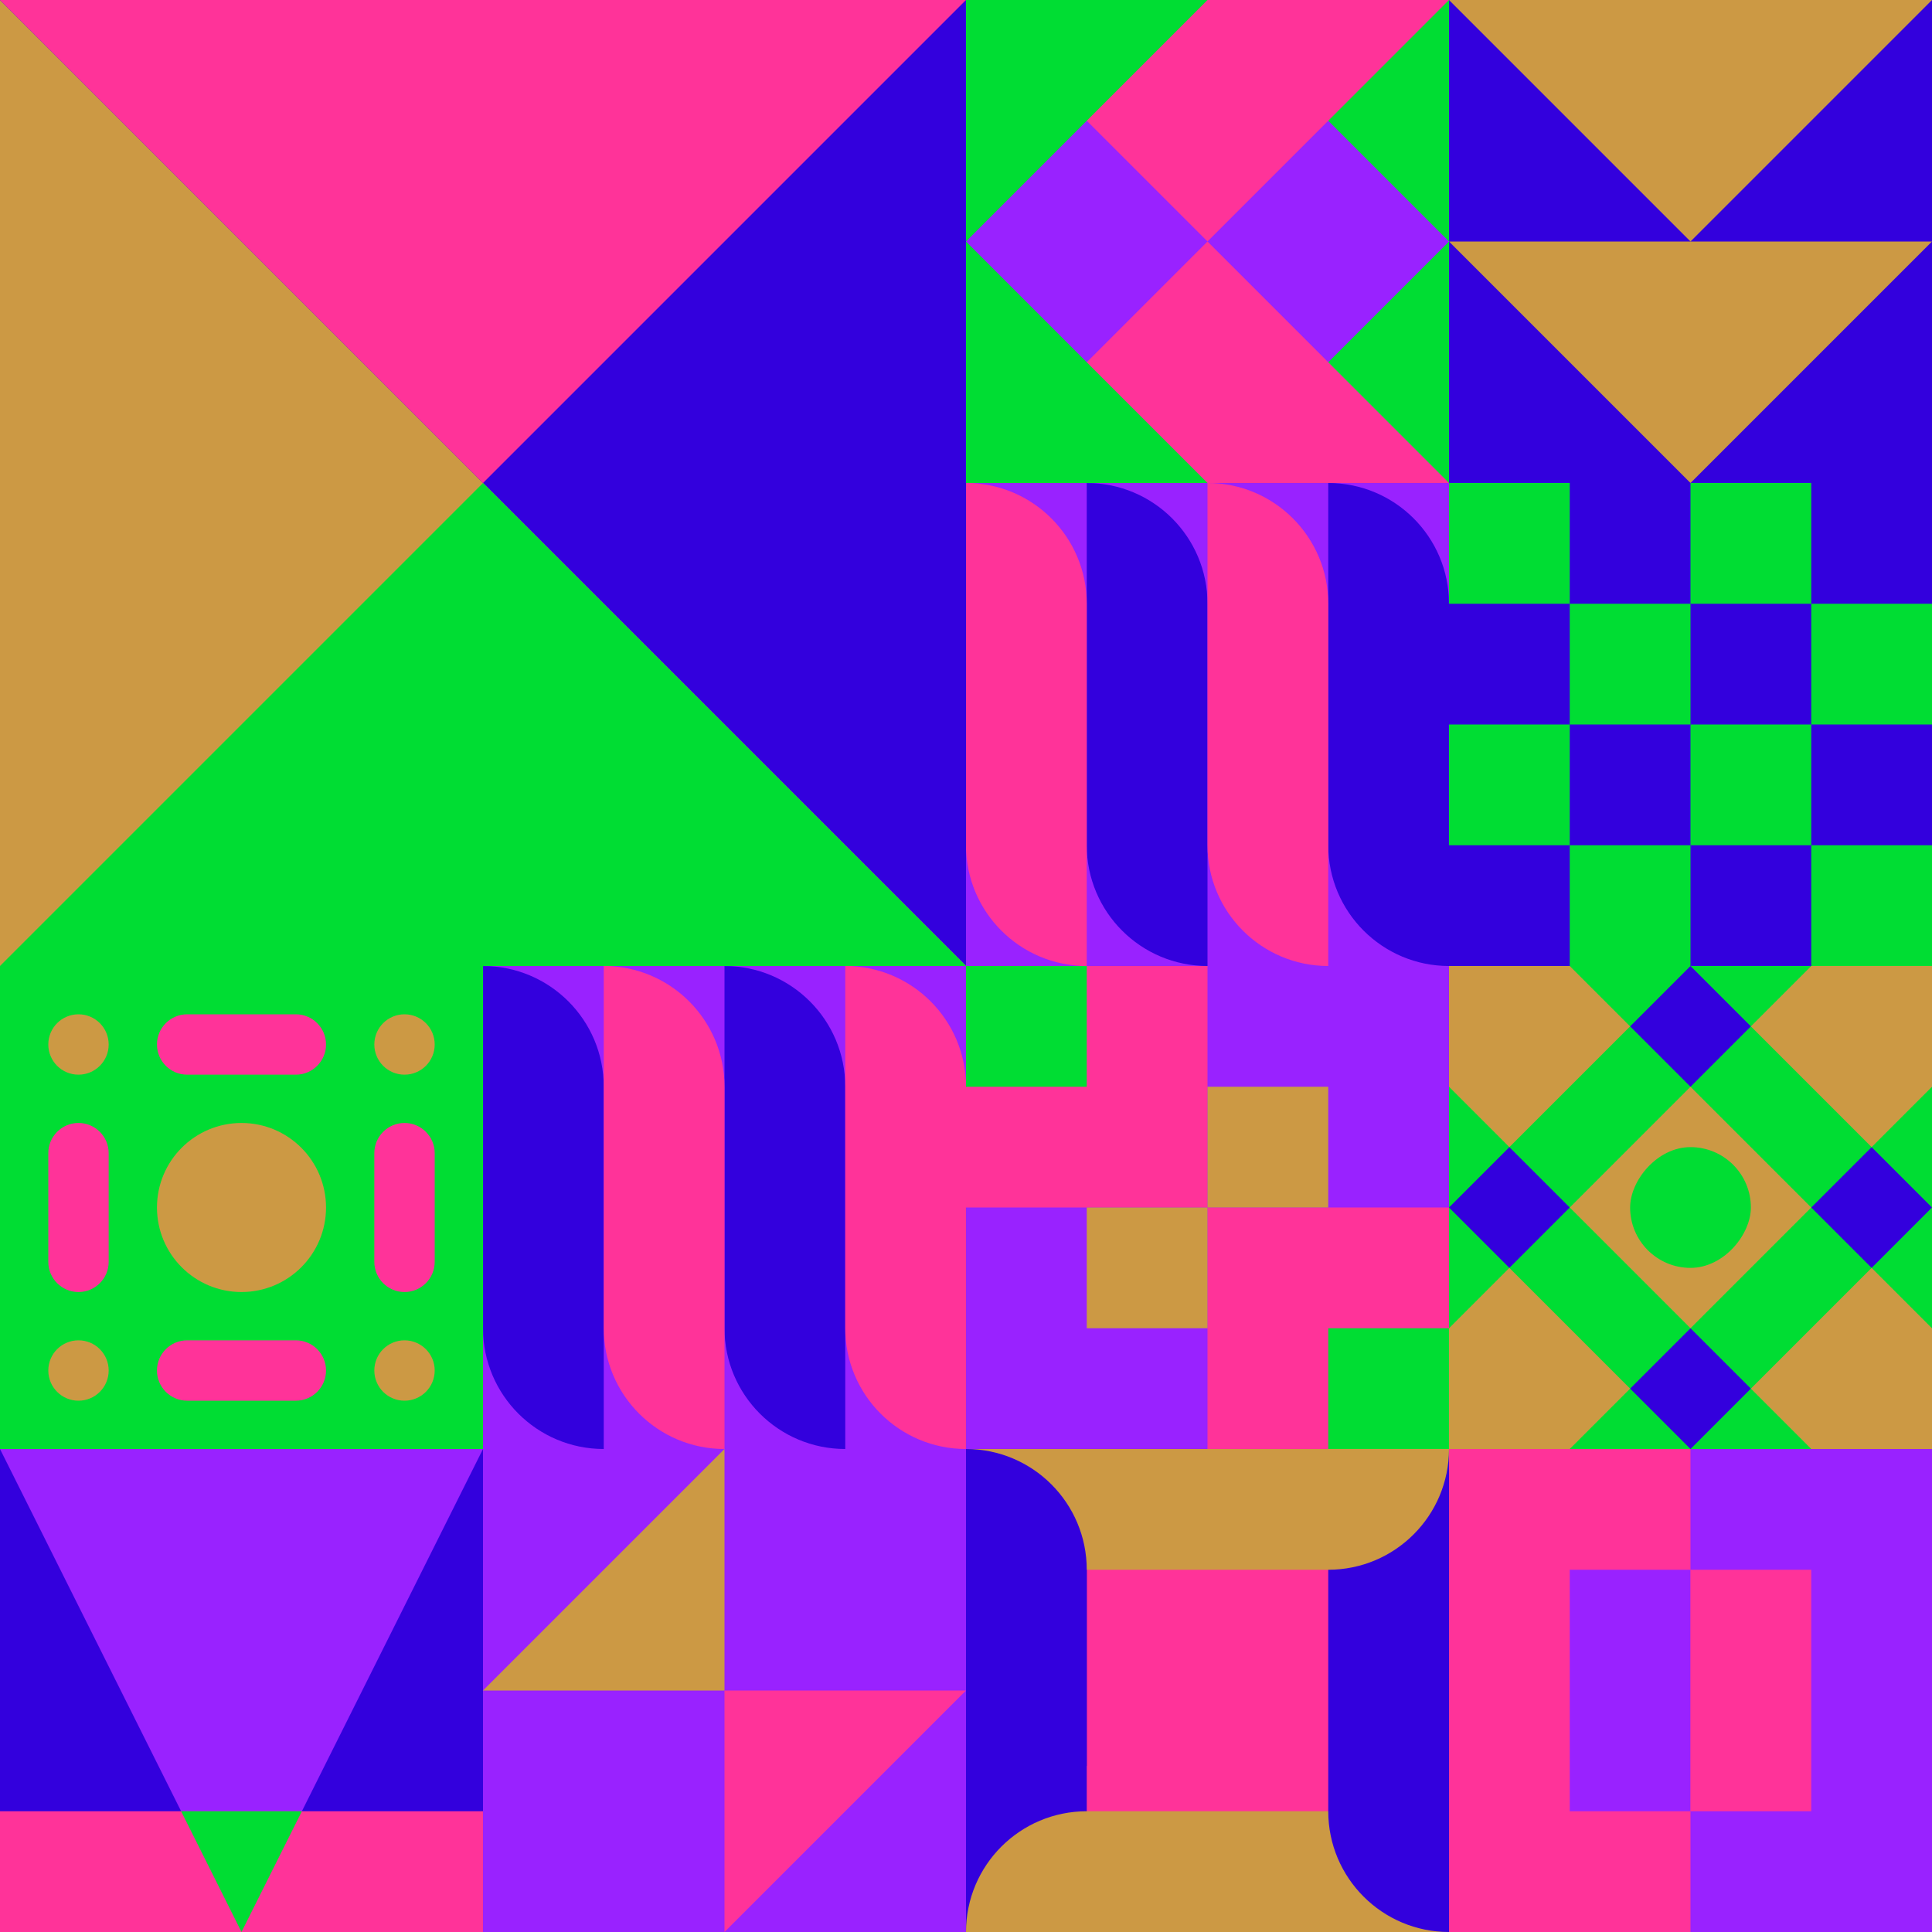 <svg id="geo" xmlns="http://www.w3.org/2000/svg" width="1280" height="1280" viewBox="0 0 1280 1280" fill="none" style="width:640px;height:640px"><g class="svg-image"><g class="block-0" transform="translate(0,0), scale(2), rotate(0, 160, 160)" height="640" width="640" clip-path="url(#trim)"><rect width="320" height="320" fill="#3300dd"/><path d="M0 320H320L0 0V320Z" fill="#cc9944"/><path d="M0 320H320L160 160L0 320Z" fill="#00dd33"/><path d="M320 0H0L160 160L320 0Z" fill="#ff3399"/></g><g class="block-1" transform="translate(640,0), scale(1), rotate(0, 160, 160)" height="320" width="320" clip-path="url(#trim)"><rect width="320" height="320" fill="#9922ff"/><path d="M320 160v160H160l160-160Z" fill="#00dd33"/><path d="M160 160v160H0l160-160ZM160 160v160h160L160 160Z" fill="#ff3399"/><path d="M0 160v160h160L0 160ZM320 160V0H160l160 160Z" fill="#00dd33"/><path d="M160 160V0h160L160 160ZM160 160V0H0l160 160Z" fill="#ff3399"/><path d="M0 160V0h160L0 160Z" fill="#00dd33"/></g><g class="block-2" transform="translate(960,0), scale(1), rotate(0, 160, 160)" height="320" width="320" clip-path="url(#trim)"><style>@keyframes geo-18-a0_t{0%,13.636%{transform:translate(0,0)}50%,63.636%{transform:translate(0,160px)}to{transform:translate(0,320px)}}@keyframes geo-18-a1_t{0%,13.636%{transform:translate(0,-160px)}50%,63.636%{transform:translate(0,0)}to{transform:translate(0,160px)}}@keyframes geo-18-a2_t{0%,13.636%{transform:translate(0,-320px)}50%,63.636%{transform:translate(0,-160px)}to{transform:translate(0,0)}}@keyframes geo-18-a3_t{0%,13.636%{transform:translate(0,0)}50%,63.636%{transform:translate(0,160px)}to{transform:translate(0,320px)}}</style><rect width="320" height="320" fill="#3300dd"/><path d="M320 0H0l160 160L320 0Z" fill="#cc9944" style="animation:2.2s ease-in-out infinite both geo-18-a0_t"/><path d="M320 0H0l160 160L320 0Z" fill="#cc9944" transform="translate(0 -160)" style="animation:2.2s ease-in-out infinite both geo-18-a1_t"/><path d="M320 0H0l160 160L320 0Z" fill="#cc9944" transform="translate(0 -320)" style="animation:2.2s ease-in-out infinite both geo-18-a2_t"/><path d="M320 160H0l160 160 160-160Z" fill="#cc9944" style="animation:2.2s ease-in-out infinite both geo-18-a3_t"/></g><g class="block-3" transform="translate(640,320), scale(1), rotate(0, 160, 160)" height="320" width="320" clip-path="url(#trim)"><rect width="320" height="320" fill="#9922ff"/><path d="M80 0C124.183 0 160 35.817 160 80V320V320C115.817 320 80 284.183 80 240V0V0Z" fill="#3300dd"/><path d="M240 0C284.183 0 320 35.817 320 80V320V320C275.817 320 240 284.183 240 240V0V0Z" fill="#3300dd"/><path d="M80 320C35.817 320 0 284.183 0 240V0V0C44.183 0 80 35.817 80 80V320V320Z" fill="#ff3399"/><path d="M240 320C195.817 320 160 284.183 160 240V0V0C204.183 0 240 35.817 240 80V320V320Z" fill="#ff3399"/></g><g class="block-4" transform="translate(960,320), scale(1), rotate(0, 160, 160)" height="320" width="320" clip-path="url(#trim)"><rect width="320" height="320" fill="white"/><rect y="320" width="320" height="320" transform="rotate(-90 0 320)" fill="#3300dd"/><rect y="80" width="80" height="80" transform="rotate(-90 0 80)" fill="#00dd33"/><rect x="160" y="80" width="80" height="80" transform="rotate(-90 160 80)" fill="#00dd33"/><rect x="80" y="160" width="80" height="80" transform="rotate(-90 80 160)" fill="#00dd33"/><rect x="240" y="160" width="80" height="80" transform="rotate(-90 240 160)" fill="#00dd33"/><rect y="240" width="80" height="80" transform="rotate(-90 0 240)" fill="#00dd33"/><rect x="160" y="240" width="80" height="80" transform="rotate(-90 160 240)" fill="#00dd33"/><rect x="80" y="320" width="80" height="80" transform="rotate(-90 80 320)" fill="#00dd33"/><rect x="240" y="320" width="80" height="80" transform="rotate(-90 240 320)" fill="#00dd33"/></g><g class="block-5" transform="translate(0,640), scale(1), rotate(180, 160, 160)" height="320" width="320" clip-path="url(#trim)"><rect width="320" height="320" fill="#00dd33"/><circle cx="268" cy="52" r="20" fill="#cc9944"/><circle cx="52" cy="52" r="20" fill="#cc9944"/><circle cx="268" cy="268" r="20" fill="#cc9944"/><circle cx="52" cy="268" r="20" fill="#cc9944"/><circle cx="160" cy="160" r="56" fill="#cc9944"/><path d="M248 124c0-11.046 8.954-20 20-20s20 8.954 20 20v72c0 11.046-8.954 20-20 20s-20-8.954-20-20v-72ZM32 124c0-11.046 8.954-20 20-20s20 8.954 20 20v72c0 11.046-8.954 20-20 20s-20-8.954-20-20v-72ZM124 72c-11.046 0-20-8.954-20-20s8.954-20 20-20h72c11.046 0 20 8.954 20 20s-8.954 20-20 20h-72ZM124 288c-11.046 0-20-8.954-20-20s8.954-20 20-20h72c11.046 0 20 8.954 20 20s-8.954 20-20 20h-72Z" fill="#ff3399"/></g><g class="block-6" transform="translate(320,640), scale(1), rotate(180, 160, 160)" height="320" width="320" clip-path="url(#trim)"><rect width="320" height="320" fill="#9922ff"/><path d="M80 0C124.183 0 160 35.817 160 80V320V320C115.817 320 80 284.183 80 240V0V0Z" fill="#3300dd"/><path d="M240 0C284.183 0 320 35.817 320 80V320V320C275.817 320 240 284.183 240 240V0V0Z" fill="#3300dd"/><path d="M80 320C35.817 320 0 284.183 0 240V0V0C44.183 0 80 35.817 80 80V320V320Z" fill="#ff3399"/><path d="M240 320C195.817 320 160 284.183 160 240V0V0C204.183 0 240 35.817 240 80V320V320Z" fill="#ff3399"/></g><g class="block-7" transform="translate(640,640), scale(1), rotate(0, 160, 160)" height="320" width="320" clip-path="url(#trim)"><style>@keyframes geo-54a0_t{0%,13.636%{transform:translate(240px,240px);animation-timing-function:cubic-bezier(.4,0,.6,1)}50%,63.636%{transform:translate(160px,160px);animation-timing-function:cubic-bezier(.4,0,.6,1)}to{transform:translate(240px,240px)}}@keyframes geo-54a1_t{0%,13.636%{transform:translate(80px,160px);animation-timing-function:cubic-bezier(.4,0,.6,1)}50%,63.636%{transform:translate(0,240px);animation-timing-function:cubic-bezier(.4,0,.6,1)}to{transform:translate(80px,160px)}}@keyframes geo-54a2_t{0%,13.636%{transform:translate(160px,80px);animation-timing-function:cubic-bezier(.4,0,.6,1)}50%,63.636%{transform:translate(240px,0);animation-timing-function:cubic-bezier(.4,0,.6,1)}to{transform:translate(160px,80px)}}@keyframes geo-54a3_t{0%,13.636%{transform:translate(0,0);animation-timing-function:cubic-bezier(.4,0,.6,1)}50%,63.636%{transform:translate(80px,80px);animation-timing-function:cubic-bezier(.4,0,.6,1)}to{transform:translate(0,0)}}</style><rect width="320" height="320" fill="#ff3399"/><rect width="320" height="320" fill="#9922ff"/><rect width="160" height="160" fill="#ff3399"/><rect x="160" y="160" width="160" height="160" fill="#ff3399"/><rect width="80" height="80" fill="#00dd33" transform="translate(240 240)" style="animation:2.2s ease-in-out infinite both geo-54a0_t"/><rect width="80" height="80" fill="#cc9944" transform="translate(80 160)" style="animation:2.2s ease-in-out infinite both geo-54a1_t"/><rect width="80" height="80" fill="#cc9944" transform="translate(160 80)" style="animation:2.2s ease-in-out infinite both geo-54a2_t"/><rect width="80" height="80" fill="#00dd33" style="animation:2.2s ease-in-out infinite both geo-54a3_t"/></g><g class="block-8" transform="translate(960,640), scale(1), rotate(90, 160, 160)" height="320" width="320" clip-path="url(#trim)"><defs><clipPath id="ClipPath-1"><rect width="320" height="320" fill="#3300dd"/></clipPath></defs><style>@keyframes geo-24-a0_t{0%,27.273%{transform:translate(0,0);animation-timing-function:ease-in-out}to{transform:translate(120px,-120px)}}@keyframes geo-24-a1_t{0%,27.273%{transform:translate(0,0);animation-timing-function:ease-in-out}to{transform:translate(-120px,120px)}}@keyframes geo-24-a2_t{0%,27.273%{transform:translate(0,0);animation-timing-function:ease-in-out}to{transform:translate(-120px,-120px)}}@keyframes geo-24-a3_t{0%,27.273%{transform:translate(0,0);animation-timing-function:ease-in-out}to{transform:translate(120px,120px)}}</style><g clip-path="url(#ClipPath-1)"><rect width="320" height="320" fill="#00dd33"/><path d="m120 280 40-40 40 40-40 40-40-40Z" fill="#3300dd" style="animation:1.1s ease-in-out infinite both geo-24-a0_t"/><path d="m120 40 40-40 40 40-40 40-40-40Z" fill="#3300dd" style="animation:1.1s ease-in-out infinite both geo-24-a1_t"/><path d="m240 160 40-40 40 40-40 40-40-40Z" fill="#3300dd" style="animation:1.1s ease-in-out infinite both geo-24-a2_t"/><path d="m0 160 40-40 40 40-40 40-40-40Z" fill="#3300dd" style="animation:1.1s ease-in-out infinite both geo-24-a3_t"/><path d="m80 160 80-80 80 80-80 80-80-80ZM-40 40l80-80 80 80-80 80-80-80ZM200 280l80-80 80 80-80 80-80-80ZM-40 280l80-80 80 80-80 80-80-80ZM200 40l80-80 80 80-80 80-80-80Z" fill="#cc9944"/><rect width="80" height="80" rx="40" fill="#00dd33" transform="matrix(0 -1 -1 0 200 200)"/></g></g><g class="block-9" transform="translate(0,960), scale(1), rotate(180, 160, 160)" height="320" width="320" clip-path="url(#trim)"><rect width="320" height="320" fill="#3300dd"/><path d="M160 0L320 320H0L160 0Z" fill="#9922ff"/><rect width="320" height="80" fill="#ff3399"/><path fill-rule="evenodd" clip-rule="evenodd" d="M200 80L160 0L120 80H200Z" fill="#00dd33"/></g><g class="block-10" transform="translate(320,960), scale(1), rotate(180, 160, 160)" height="320" width="320" clip-path="url(#trim)"><rect width="320" height="320" fill="#ff3399"/><rect width="320" height="320" fill="#9922ff"/><path d="M160 320V160H320L160 320Z" fill="#cc9944"/><path d="M160 0V160H0L160 0Z" fill="#ff3399"/></g><g class="block-11" transform="translate(640,960), scale(1), rotate(90, 160, 160)" height="320" width="320" clip-path="url(#trim)"><rect width="320" height="320" fill="#ff3399"/><path d="M320 320H0V320C0 275.817 35.817 240 80 240H320V320Z" fill="#3300dd"/><path d="M320 0V320V320C275.817 320 240 284.183 240 240V0H320Z" fill="#cc9944"/><path d="M0 0L320 0V0C320 44.183 284.183 80 240 80L0 80V0Z" fill="#3300dd"/><path d="M0 320V0V0C44.183 0 80 35.817 80 80V320H0Z" fill="#cc9944"/><path d="M210 320H0V320C0 275.817 35.817 240 80 240H210V320Z" fill="#3300dd"/></g><g class="block-12" transform="translate(960,960), scale(1), rotate(0, 160, 160)" height="320" width="320" clip-path="url(#trim)"><style>@keyframes a1_t{0%,13.636%{transform:translate(120px,160px);animation-timing-function:cubic-bezier(.4,0,.6,1)}63.636%,to{transform:translate(120px,160px)}}@keyframes geo-1a0_t{0%,13.636%{transform:translate(-40px,-80px);animation-timing-function:cubic-bezier(.4,0,.6,1)}50%,63.636%{transform:translate(40px,-80px);animation-timing-function:cubic-bezier(.4,0,.6,1)}to{transform:translate(-40px,-80px)}}@keyframes geo-1a0_w{0%,13.636%{width:80px;animation-timing-function:cubic-bezier(.4,0,.6,1)}50%,63.636%{width:0;animation-timing-function:cubic-bezier(.4,0,.6,1)}to{width:80px}}@keyframes geo-1a2_t{0%,13.636%{transform:translate(160px,80px);animation-timing-function:cubic-bezier(.4,0,.6,1)}63.636%,to{transform:translate(160px,80px)}}@keyframes geo-1a2_w{0%,13.636%{width:80px;animation-timing-function:cubic-bezier(.4,0,.6,1)}50%,63.636%{width:0;animation-timing-function:cubic-bezier(.4,0,.6,1)}to{width:80px}}</style><rect width="320" height="320" fill="#ff3399"/><rect x="160" width="160" height="320" fill="#9922ff"/><g style="animation:2.2s linear infinite both a1_t"><rect width="80" height="160" fill="#9922ff" transform="translate(80 80)" style="animation:2.2s linear infinite both geo-1a0_t,2.2s linear infinite both geo-1a0_w"/></g><rect width="80" height="160" fill="#ff3399" transform="translate(160 80)" style="animation:2.2s linear infinite both geo-1a2_t,2.2s linear infinite both geo-1a2_w"/></g></g><clipPath id="trim"><rect width="320" height="320" fill="white"/></clipPath><filter id="noiseFilter"><feTurbulence baseFrequency="0.5" result="noise"/><feColorMatrix type="saturate" values="0.10"/><feBlend in="SourceGraphic" in2="noise" mode="multiply"/></filter><rect transform="translate(0,0)" height="1280" width="1280" filter="url(#noiseFilter)" opacity="0.4"/></svg>